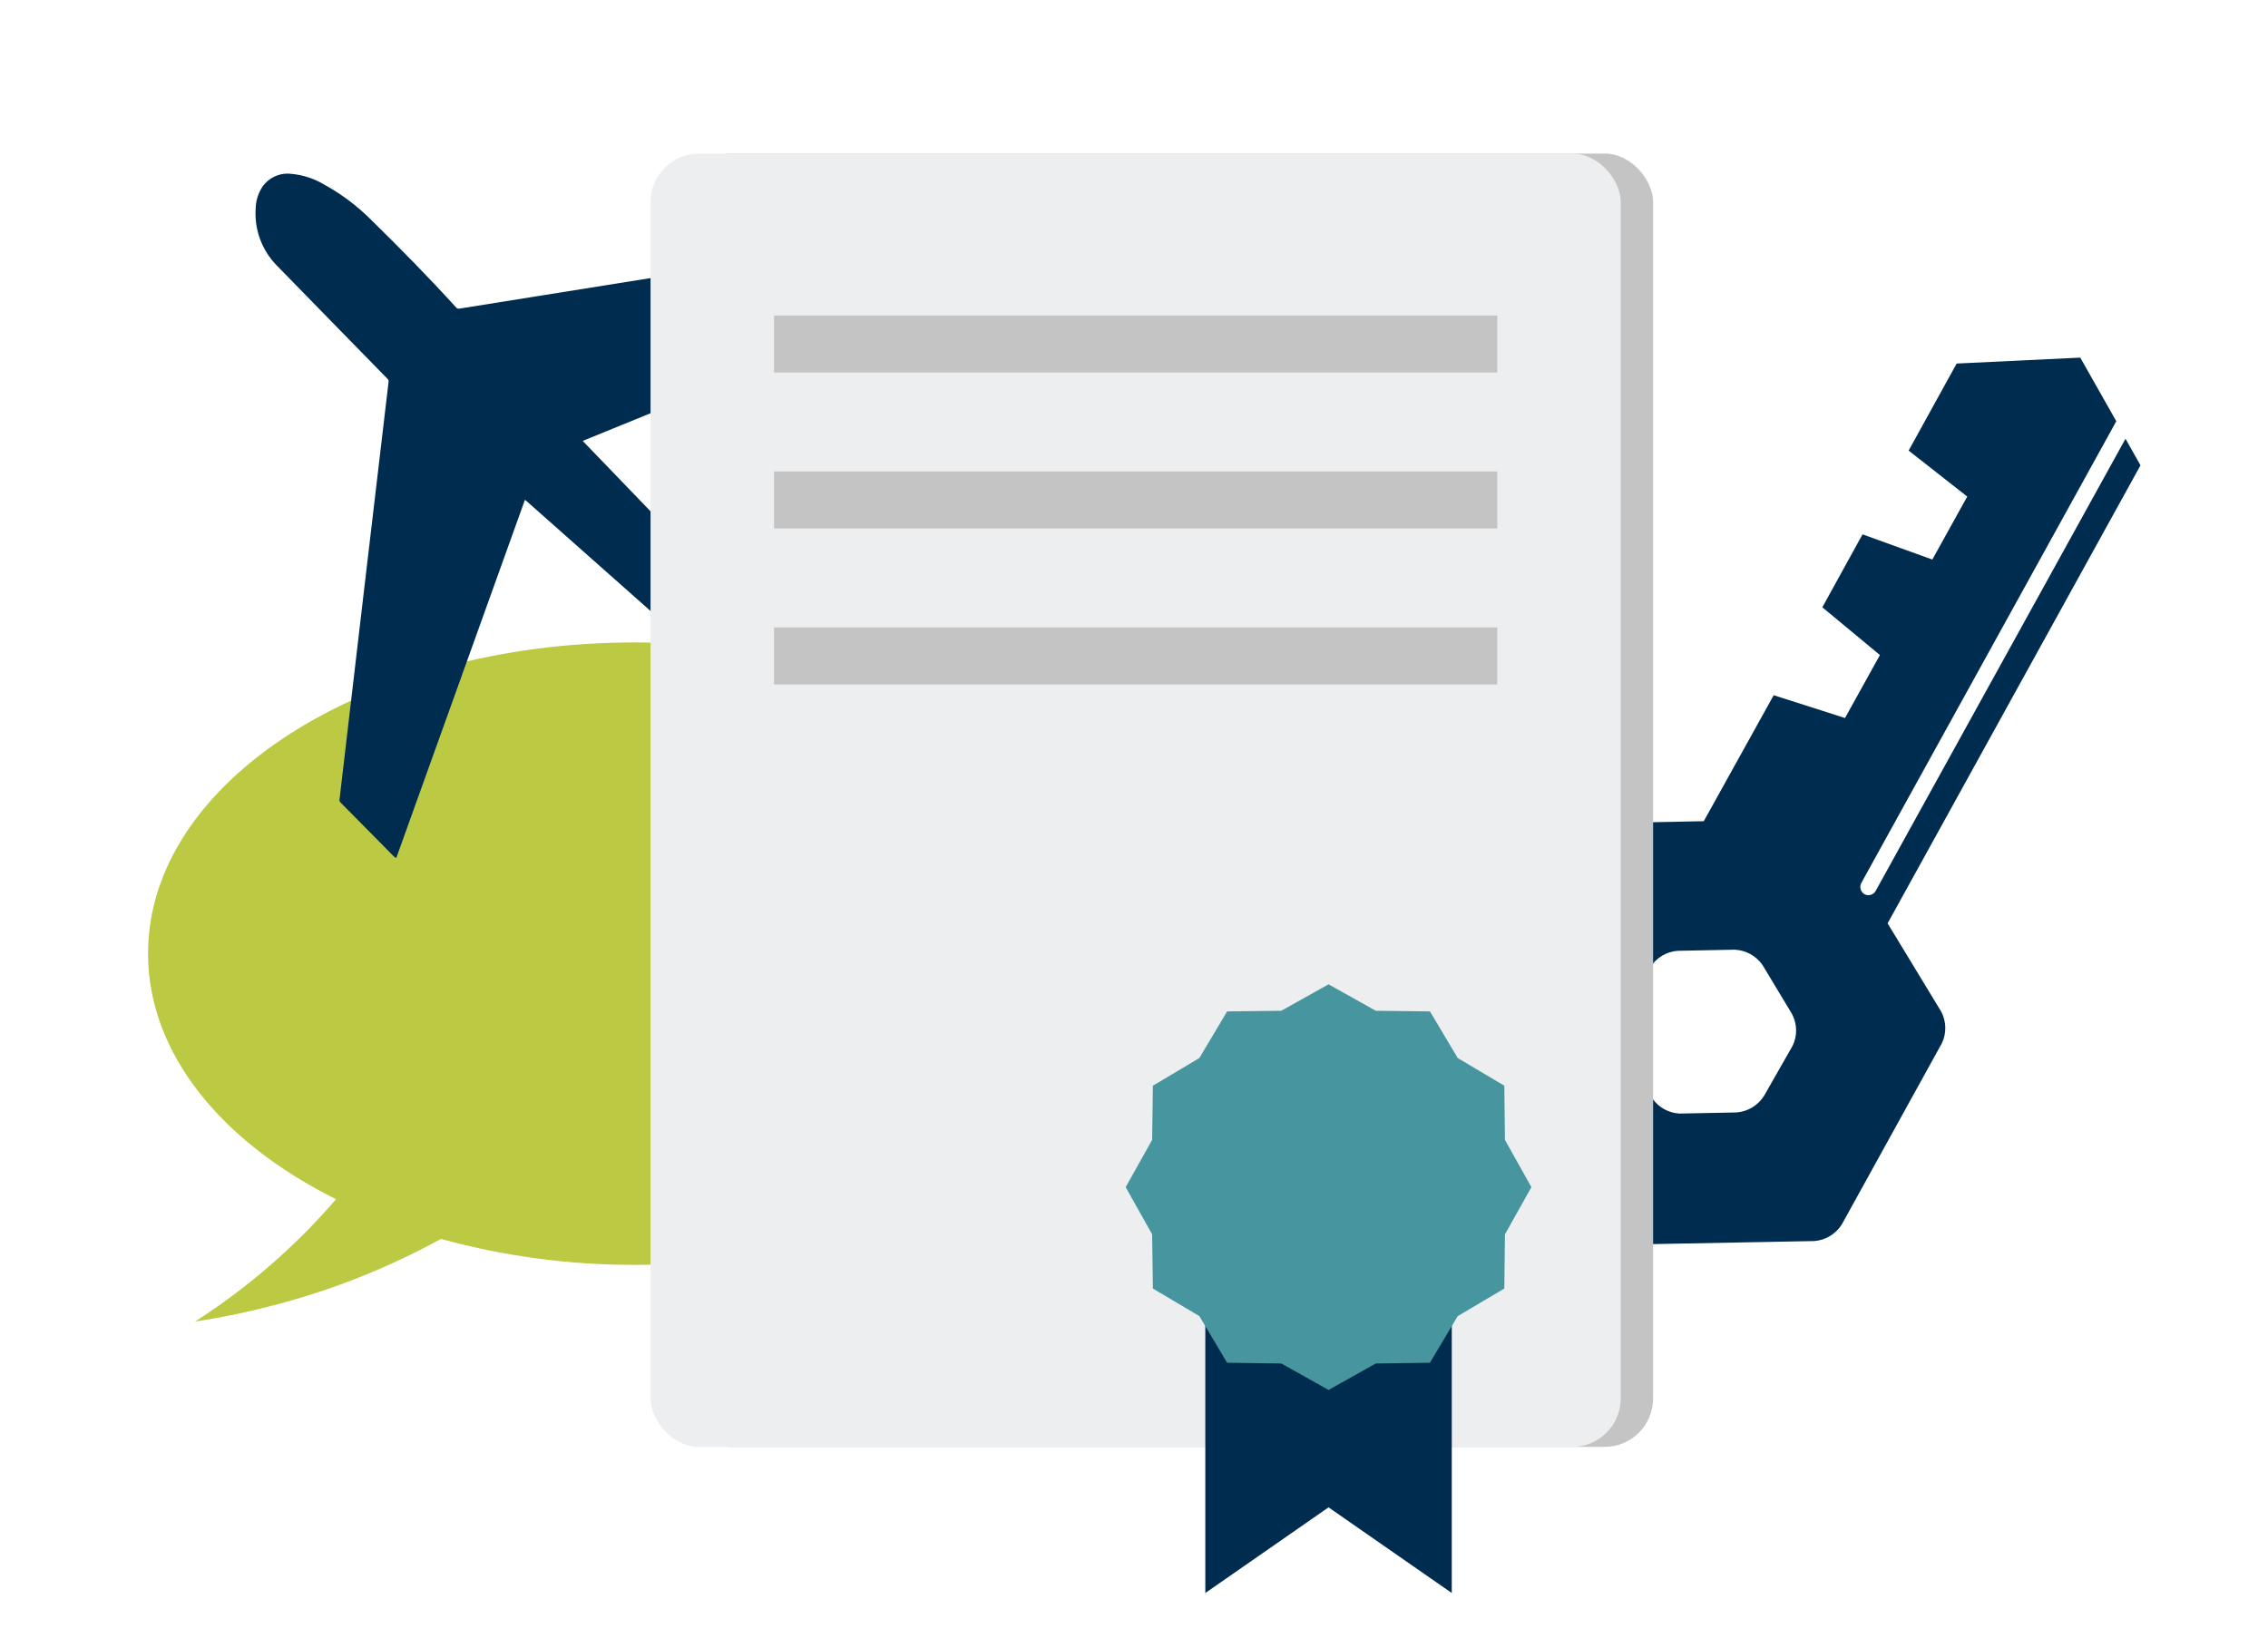 <svg xmlns="http://www.w3.org/2000/svg" id="Layer_1" viewBox="0 0 180 130"><g style="isolation:isolate;"><g id="Layer_1-2"><path d="M26.67,95.2c-9.08-4.52-14.92-11.57-14.92-19.5,0-13.64,17.25-24.7,38.62-24.7s38.63,11.06,38.63,24.7-17.29,24.71-38.63,24.71c-5.19.01-10.36-.68-15.37-2.06-4.23,2.32-8.73,4.1-13.4,5.3-2.02.53-4.06.95-6.12,1.26,4.18-2.68,7.95-5.95,11.19-9.71Z" style="fill:#bcc943; stroke-width:0px;"></path><path d="M72.71,50.48l-.16.07-8.88,5.45c-.17.1-.3.24-.4.41l-5,9.12s-.05.08-.07.12l-.2-.15c-.91-.92-1.83-1.84-2.75-2.75-.07-.07-.11-.17-.09-.27.17-1.06,1.23-8.12,1.42-9.17.06-.25-.04-.51-.26-.65l-14.53-12.88-.13-.1-10.21,28.43c-.06-.03-.12-.06-.17-.1l-4.28-4.33s-.06-.1-.06-.16c.14-1.27,3.84-32.75,3.9-33.22.01-.08-.02-.17-.08-.22-2.93-3-5.87-6-8.79-9-1.18-1.2-1.79-2.84-1.68-4.52.01-.55.16-1.08.43-1.56.48-.84,1.42-1.31,2.38-1.2.91.08,1.8.36,2.59.83,1.37.75,2.63,1.69,3.73,2.79,2.32,2.27,4.6,4.59,6.79,7,.06.07.16.1.25.08l32.92-5.26h.15s.07.08.11.12l4.45,4.11.13.12-27.97,11.41.12.13c4.54,4.71,9.08,9.42,13.63,14.15.08.09.2.13.32.1l9.31-1.83c.09-.02.19,0,.26.07l1.29,1.19,1.6,1.47-.07.2Z" style="fill:#002c50; stroke-width:0px;"></path><path d="M127.59,98.83l16.41-.31c.89-.07,1.69-.56,2.17-1.31l7.94-14.38c.39-.8.37-1.74-.05-2.53l-4.25-7,20.07-36.36-1.19-2.11-19.83,35.9c-.17.3-.55.42-.86.27-.33-.18-.45-.59-.27-.92l20.23-36.64-2.86-5.05-9.81.47-3.81,6.91,4.65,3.65-2.77,5-5.54-2-3.19,5.79,4.57,3.79-2.77,5-5.66-1.81-5.55,10-8.23.16c-.89.06-1.7.55-2.17,1.31l-7.98,14.34c-.4.8-.4,1.74,0,2.54l8.49,14.06c.51.76,1.35,1.22,2.26,1.23ZM131.13,87.19l-2.34-3.87c-.4-.8-.4-1.73,0-2.53l2.19-4c.47-.76,1.28-1.25,2.17-1.31l4.52-.09c.89.04,1.71.49,2.22,1.23l2.33,3.87c.42.79.44,1.73.05,2.53l-2.27,3.98c-.48.75-1.28,1.24-2.17,1.31l-4.52.09c-.88-.04-1.68-.49-2.18-1.21h0Z" style="fill:#002c50; stroke-width:0px;"></path><rect x="54.2" y="12.19" width="77" height="102.67" rx="3.85" ry="3.85" style="fill:#c4c4c4; stroke-width:0px;"></rect><rect x="51.63" y="12.19" width="77" height="102.67" rx="3.85" ry="3.85" style="fill:#edeeef; stroke-width:0px;"></rect><line x1="118.83" y1="39.69" x2="61.43" y2="39.69" style="fill:none; isolation:isolate; mix-blend-mode:multiply; stroke:#c4c4c4; stroke-miterlimit:10; stroke-width:4.53px;"></line><line x1="118.83" y1="52.07" x2="61.43" y2="52.07" style="fill:none; isolation:isolate; mix-blend-mode:multiply; stroke:#c4c4c4; stroke-miterlimit:10; stroke-width:4.53px;"></line><line x1="118.83" y1="27.31" x2="61.43" y2="27.31" style="fill:none; isolation:isolate; mix-blend-mode:multiply; stroke:#c4c4c4; stroke-miterlimit:10; stroke-width:4.53px;"></line><polygon points="115.22 126.46 105.44 119.66 95.66 126.46 95.66 104.2 115.22 104.2 115.22 126.46" style="fill:#002c50; stroke-width:0px;"></polygon><polygon points="105.44 78.14 109.19 80.24 113.49 80.29 115.69 83.99 119.39 86.19 119.44 90.49 121.54 94.24 119.44 97.99 119.39 102.29 115.69 104.48 113.49 108.18 109.19 108.24 105.44 110.34 101.69 108.24 97.39 108.18 95.19 104.48 91.5 102.29 91.44 97.99 89.34 94.24 91.44 90.49 91.5 86.19 95.19 83.99 97.39 80.29 101.69 80.24 105.44 78.14" style="fill:#47959f; stroke-width:0px;"></polygon><polygon points="105.44 83.12 108.03 84.57 111 84.61 112.52 87.16 115.07 88.68 115.11 91.65 116.56 94.24 115.11 96.83 115.07 99.8 112.52 101.32 111 103.87 108.03 103.91 105.44 105.36 102.85 103.91 99.88 103.87 98.36 101.32 95.81 99.8 95.77 96.83 94.32 94.24 95.77 91.65 95.81 88.68 98.36 87.16 99.88 84.61 102.85 84.57 105.44 83.12" style="fill:#47959f; stroke-width:0px;"></polygon></g></g></svg>